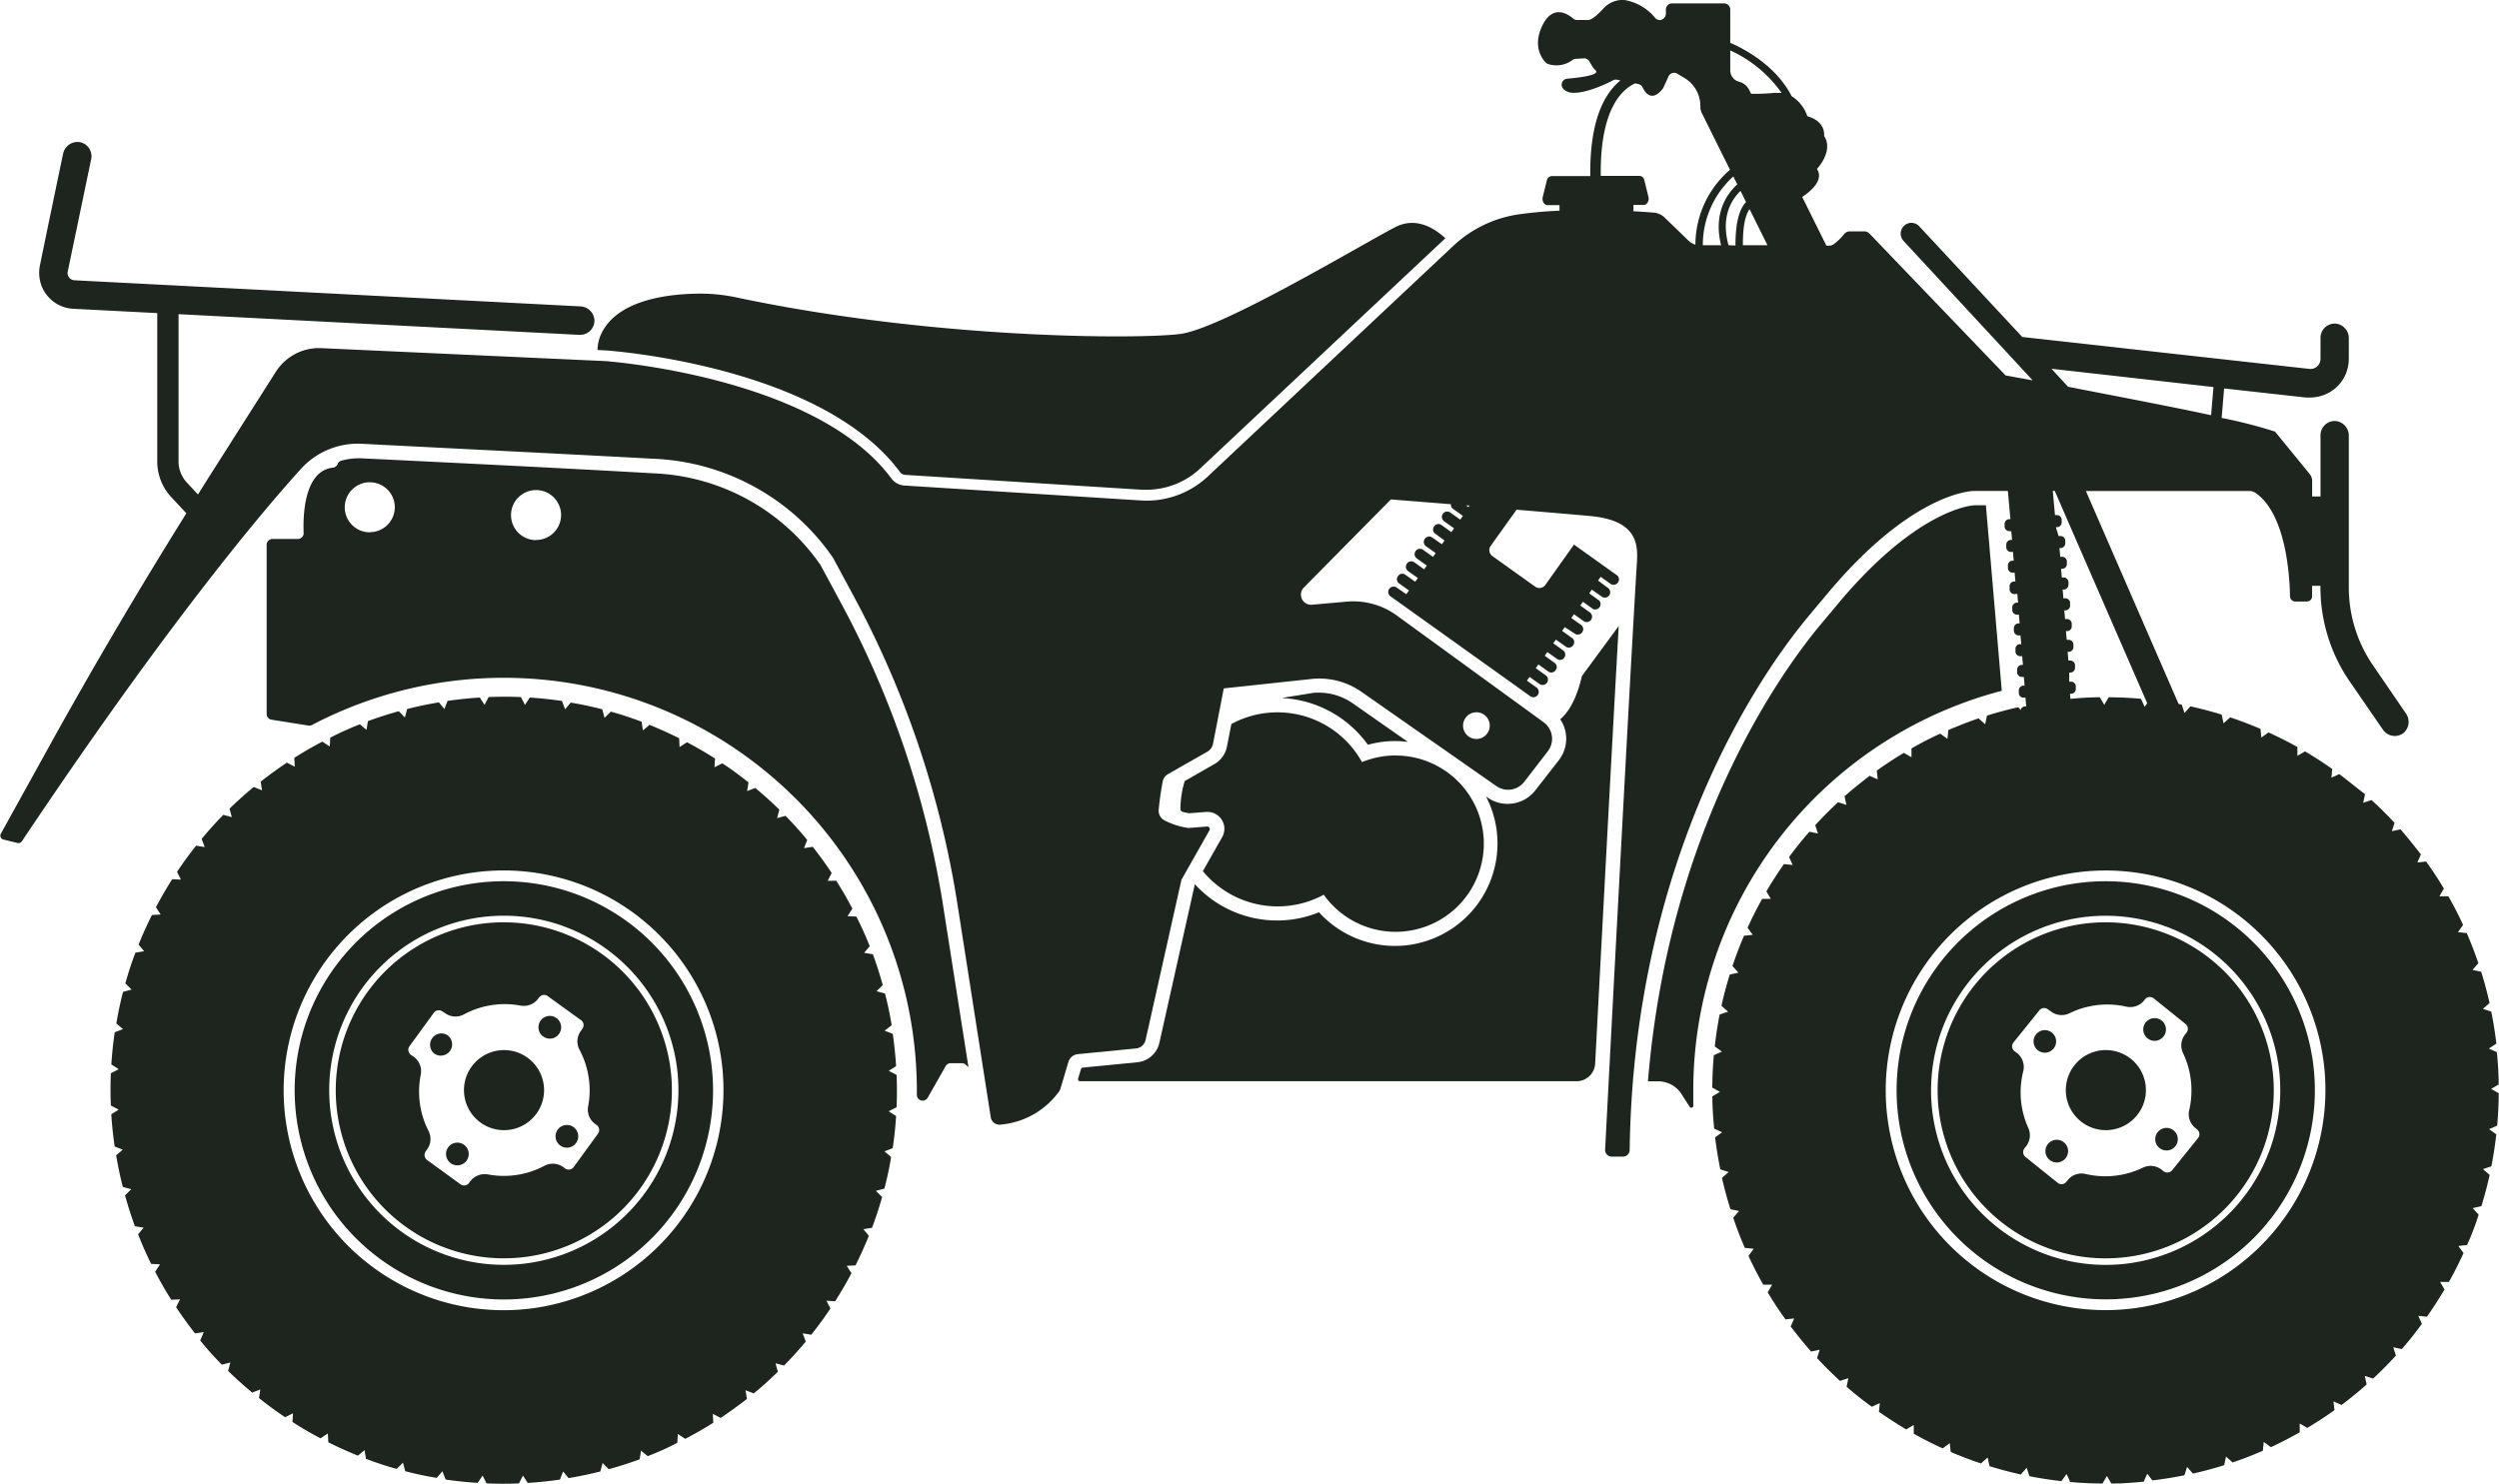 <svg xmlns="http://www.w3.org/2000/svg" viewBox="0 0 374.39 222.32"><defs><style>.cls-1{fill:#1d251e;}</style></defs><g id="Layer_2" data-name="Layer 2"><g id="Layer_1-2" data-name="Layer 1"><path class="cls-1" d="M312.09,132.24A31.33,31.33,0,1,0,346.62,160,31.37,31.37,0,0,0,312.09,132.24Zm6.2,57.16a26.16,26.16,0,1,1,23.18-28.83A26.2,26.2,0,0,1,318.29,189.4Z"/><path class="cls-1" d="M374,156.39c-.2-1.63-.45-3.23-.77-4.8l-1.25-.4,1-.88c-.36-1.59-.78-3.16-1.26-4.69l-1.3-.27.88-1q-.78-2.31-1.74-4.52l-1.32-.14.77-1.08q-1-2.2-2.21-4.3h-1.33l.66-1.15q-1.24-2.09-2.66-4.05l-1.31.14.53-1.21c-1-1.29-2-2.55-3.06-3.76l-1.29.28.4-1.25q-1.65-1.78-3.45-3.42l-1.24.41.27-1.28C353,118,351.77,117,350.47,116l-1.19.54.13-1.3q-2-1.41-4.08-2.64l-1.14.66v-1.32c-1.41-.78-2.86-1.51-4.33-2.18l-1.07.77-.14-1.31c-1.48-.63-3-1.21-4.53-1.72l-1,.89-.28-1.3c-1.54-.48-3.1-.89-4.68-1.24l-.89,1-.41-1.26c-1.58-.31-3.18-.56-4.79-.74l-.77,1.07-.55-1.2c-1.6-.15-3.21-.22-4.84-.23l-.66,1.14-.65-1.14c-1.61,0-3.23.12-4.86.28l-.52,1.19-.78-1c-1.62.19-3.22.45-4.79.77l-.4,1.25-.89-1q-2.38.54-4.68,1.26l-.27,1.29-1-.88c-1.53.52-3,1.11-4.52,1.75l-.13,1.32-1.08-.78q-2.2,1-4.31,2.22v1.32l-1.15-.66c-1.39.84-2.74,1.72-4.05,2.66l.14,1.31-1.21-.53c-1.29,1-2.55,2-3.76,3.07l.28,1.29-1.25-.41q-1.79,1.67-3.42,3.45l.41,1.25-1.28-.27q-1.61,1.83-3.05,3.79l.54,1.19-1.31-.13q-1.4,2-2.63,4.08l.66,1.13H264q-1.18,2.12-2.19,4.33l.78,1.06-1.31.14c-.64,1.49-1.21,3-1.73,4.53l.89,1-1.29.28c-.48,1.54-.9,3.1-1.25,4.69l1,.88-1.27.42c-.31,1.57-.55,3.17-.73,4.79l1.07.77-1.21.54c-.14,1.6-.22,3.22-.23,4.85l1.14.65-1.13.66c0,1.61.12,3.22.27,4.85l1.2.53-1.06.77q.3,2.43.78,4.8l1.25.4-1,.88c.36,1.59.78,3.15,1.27,4.69l1.29.27-.88,1q.78,2.31,1.74,4.52l1.33.14-.78,1.07c.68,1.48,1.42,2.91,2.21,4.31h1.33l-.66,1.15q1.25,2.09,2.66,4.05l1.31-.14-.53,1.2c1,1.3,2,2.56,3.06,3.76l1.29-.27-.4,1.25c1.1,1.19,2.26,2.32,3.45,3.42l1.24-.41-.26,1.28c1.22,1.07,2.48,2.08,3.78,3l1.2-.54-.14,1.3q2,1.39,4.08,2.64l1.14-.66v1.31c1.41.79,2.86,1.52,4.33,2.19l1.07-.78.14,1.32c1.48.63,3,1.21,4.53,1.72l1-.89.28,1.3c1.54.47,3.1.89,4.68,1.24l.89-1,.41,1.26c1.58.31,3.18.56,4.79.74l.78-1.07.54,1.2c1.6.14,3.22.22,4.84.23l.66-1.14.66,1.14c1.6,0,3.22-.12,4.85-.28l.53-1.19.77,1c1.62-.19,3.22-.45,4.8-.77l.4-1.25.88,1q2.38-.54,4.68-1.26l.27-1.29,1,.88q2.31-.79,4.52-1.75l.13-1.32,1.08.78c1.47-.68,2.91-1.43,4.31-2.22v-1.32l1.15.65c1.39-.83,2.75-1.72,4.06-2.65l-.15-1.32,1.21.54q1.95-1.47,3.76-3.07l-.28-1.29,1.25.4q1.78-1.65,3.42-3.45l-.4-1.24,1.28.27c1.06-1.22,2.08-2.48,3-3.79l-.53-1.19,1.3.13q1.39-2,2.63-4.08l-.66-1.13h1.32q1.18-2.12,2.19-4.33l-.78-1.06,1.31-.15q1-2.22,1.73-4.53l-.89-1,1.3-.28c.47-1.53.89-3.09,1.24-4.68l-1-.88,1.26-.42c.31-1.58.55-3.17.74-4.79l-1.08-.77,1.21-.54c.14-1.6.22-3.22.23-4.85l-1.14-.65,1.13-.66c0-1.61-.11-3.23-.27-4.85l-1.2-.53Zm-55,39.75a32.94,32.94,0,1,1,29.2-36.3A33,33,0,0,1,319,196.14Z"/><path class="cls-1" d="M323.26,169.66a1.69,1.69,0,1,0,2.38-.26A1.69,1.69,0,0,0,323.26,169.66Z"/><path class="cls-1" d="M314.82,157.4a6,6,0,1,0,6.64,5.34A6,6,0,0,0,314.82,157.4Z"/><path class="cls-1" d="M306.81,171.44a1.7,1.7,0,1,0,2.39-.26A1.7,1.7,0,0,0,306.81,171.44Z"/><path class="cls-1" d="M307.67,157.12a1.69,1.69,0,1,0-2.38.26A1.69,1.69,0,0,0,307.67,157.12Z"/><path class="cls-1" d="M321.47,153.21a1.7,1.7,0,1,0,2.39-.26A1.71,1.71,0,0,0,321.47,153.21Z"/><path class="cls-1" d="M312.75,138.36a25.18,25.18,0,1,0,27.75,22.31A25.2,25.2,0,0,0,312.75,138.36Zm14.3,19.45a13,13,0,0,1,.93,8.54,2.65,2.65,0,0,0,.92,2.69l.26.21a.92.92,0,0,1,.14,1.3l-3.87,4.81a.94.94,0,0,1-1.31.15l-.26-.21A2.67,2.67,0,0,0,321,175a12.9,12.9,0,0,1-8.54.93,2.64,2.64,0,0,0-2.68.92l-.21.26a.92.92,0,0,1-1.3.14l-4.82-3.87a.93.93,0,0,1-.14-1.31l.21-.26a2.69,2.69,0,0,0,.33-2.83,12.88,12.88,0,0,1-.74-8.42,2.67,2.67,0,0,0-1-2.81l-.27-.2a.92.92,0,0,1-.19-1.33l3.88-4.81a.91.91,0,0,1,1.26-.17l.52.37a2.66,2.66,0,0,0,2.72.24,12.89,12.89,0,0,1,8.51-1,2.68,2.68,0,0,0,2.78-1.05.93.93,0,0,1,1.34-.19l4.77,3.84a.92.92,0,0,1,.14,1.3l-.2.26A2.66,2.66,0,0,0,327.05,157.81Z"/><path class="cls-1" d="M209.05,113.21a13.29,13.29,0,0,0-5,1,14.48,14.48,0,0,0-19.57-5.71l-.66,3.37a3.86,3.86,0,0,1-1.88,2.63l-4.37,2.5a.22.22,0,0,0-.11.14,14.49,14.49,0,0,0-.61,4.24l.19.24a7.78,7.78,0,0,0,1.11.25l2.63-.2h.05a2.58,2.58,0,0,1,1.28.31,2.52,2.52,0,0,1,1,3.45l-2.9,5.12a14.52,14.52,0,0,0,18.11,3.53,13.21,13.21,0,1,0,10.78-20.86Z"/><path class="cls-1" d="M221.19,148.52s5.35-.4,8.44,1.48h2v-3.48H221.19Z"/><rect class="cls-1" x="221.19" y="153.88" width="12.19" height="2.41" rx="0.67"/><rect class="cls-1" x="209.05" y="153.08" width="7.19" height="3.21" rx="0.78"/><path class="cls-1" d="M192.08,104.61a16.83,16.83,0,0,1,12.85,7,15.09,15.09,0,0,1,6-.43l-8.25-5.77a8.87,8.87,0,0,0-5.1-1.61c-.32,0-.64,0-1,.05C196.67,103.87,191.84,104.6,192.08,104.61Z"/><path class="cls-1" d="M237,101.3c-.82,3.55-2.05,5.47-3.25,6.49a5.22,5.22,0,0,1-.19,6.1L230,118.46a5.21,5.21,0,0,1-4.13,2,5.14,5.14,0,0,1-3-.94l-.24-.16a15.21,15.21,0,0,1,1.72,7.05,15.36,15.36,0,0,1-26.74,10.3,16.66,16.66,0,0,1-18.61-4.22l0,.05-5.3,23.71a3.77,3.77,0,0,1-3.32,2.94l-8.17.8a.3.3,0,0,0-.26.21l-.43,1.44a.3.3,0,0,0,.29.39h74.39a2.79,2.79,0,0,0,2.78-2.64c.9-17.15,2.51-47.51,3.53-65.58Z"/><path class="cls-1" d="M70.65,132.43a31.34,31.34,0,1,0,35.8,26.12A31.37,31.37,0,0,0,70.65,132.43Zm8.88,56.8a26.16,26.16,0,1,1,21.8-29.88A26.19,26.19,0,0,1,79.53,189.23Z"/><path class="cls-1" d="M133.59,153.64c-.27-1.61-.6-3.2-1-4.75l-1.27-.35.93-.92c-.43-1.57-.93-3.11-1.48-4.62l-1.31-.21.84-1q-.9-2.26-2-4.43l-1.33-.07.73-1.12q-1.12-2.14-2.42-4.19L124,132l.6-1.17c-.89-1.36-1.84-2.66-2.84-3.93l-1.31.2.48-1.23c-1-1.24-2.11-2.45-3.24-3.61l-1.27.34.34-1.27c-1.16-1.13-2.36-2.22-3.61-3.25l-1.22.47.21-1.3c-1.27-1-2.58-2-3.93-2.86l-1.17.59.08-1.31q-2.05-1.31-4.2-2.44l-1.11.72-.06-1.32q-2.17-1.08-4.43-2l-1,.82-.2-1.3c-1.51-.56-3-1.07-4.61-1.51l-.94.93-.34-1.28c-1.56-.4-3.13-.74-4.73-1l-.84,1-.47-1.25c-1.59-.23-3.2-.4-4.82-.51l-.72,1.11-.6-1.18c-1.61-.07-3.23-.07-4.85,0l-.6,1.17-.72-1.1c-1.6.1-3.21.27-4.83.5l-.47,1.22-.82-1c-1.61.27-3.2.6-4.76,1l-.34,1.26-.92-.93c-1.57.44-3.12.93-4.62,1.49l-.21,1.3-1-.83q-2.27.89-4.43,2l-.07,1.33-1.12-.73c-1.44.75-2.83,1.56-4.19,2.42l.06,1.33-1.18-.61q-2,1.35-3.92,2.85l.2,1.3L38,117.94q-1.87,1.55-3.61,3.24l.34,1.27-1.27-.34c-1.14,1.15-2.22,2.36-3.25,3.6l.46,1.23-1.29-.21q-1.51,1.9-2.86,3.92l.59,1.17-1.31-.07q-1.3,2.06-2.44,4.2l.71,1.1-1.31.07q-1.08,2.16-2,4.43l.83,1-1.3.21q-.86,2.26-1.51,4.6l.93.94-1.28.34q-.6,2.34-1,4.74l1,.84-1.24.47c-.24,1.59-.4,3.2-.51,4.82l1.11.72-1.18.6c-.07,1.6-.07,3.22,0,4.85l1.17.6-1.11.71c.11,1.6.27,3.22.51,4.83l1.22.47-1,.83c.27,1.61.6,3.19,1,4.75l1.26.34-.93.93q.66,2.35,1.48,4.62l1.31.21-.83,1q.88,2.26,1.95,4.43l1.33.07-.73,1.11q1.13,2.16,2.42,4.2l1.32-.07-.6,1.18c.9,1.35,1.84,2.66,2.84,3.93l1.31-.21L30,200.89c1,1.25,2.11,2.46,3.24,3.62l1.28-.34-.35,1.27c1.16,1.13,2.37,2.21,3.61,3.25l1.22-.47-.2,1.29q1.89,1.52,3.92,2.87l1.17-.59-.07,1.3q2,1.31,4.2,2.45l1.1-.72.07,1.32q2.16,1.08,4.43,2l1-.83.21,1.31c1.51.56,3,1.07,4.6,1.51l.94-.94.34,1.28c1.56.41,3.14.75,4.73,1l.84-1,.48,1.25c1.59.23,3.19.4,4.81.5l.73-1.1.6,1.18c1.6.06,3.22.06,4.85,0l.6-1.17.71,1.1c1.6-.1,3.21-.27,4.83-.5l.47-1.22.82,1c1.61-.27,3.2-.61,4.76-1l.34-1.27.93.93q2.35-.65,4.62-1.48l.21-1.3,1,.83c1.51-.59,3-1.25,4.43-2l.08-1.32,1.11.72q2.16-1.12,4.2-2.41l-.07-1.33,1.18.61q2-1.35,3.93-2.85l-.21-1.3,1.23.47c1.25-1,2.46-2.11,3.61-3.24l-.34-1.27,1.27.34c1.14-1.16,2.22-2.36,3.26-3.6l-.47-1.23,1.29.21q1.52-1.91,2.87-3.93l-.6-1.16,1.31.07c.87-1.37,1.69-2.77,2.44-4.2l-.71-1.11,1.32-.06q1.08-2.17,2-4.43l-.83-1,1.3-.2c.57-1.51,1.07-3.05,1.52-4.61l-.94-.93,1.28-.34c.4-1.56.75-3.14,1-4.74l-1-.84,1.24-.47c.24-1.59.41-3.2.51-4.82l-1.11-.72,1.18-.6c.07-1.61.07-3.22,0-4.85l-1.17-.6,1.1-.71c-.1-1.61-.27-3.22-.5-4.84l-1.22-.47Zm-53,42.3A32.95,32.95,0,1,1,108,158.3,33,33,0,0,1,80.58,195.94Z"/><path class="cls-1" d="M83.56,169.28a1.7,1.7,0,1,0,2.37-.37A1.7,1.7,0,0,0,83.56,169.28Z"/><path class="cls-1" d="M74.56,157.44a6,6,0,1,0,6.88,5A6,6,0,0,0,74.56,157.44Z"/><path class="cls-1" d="M67.22,171.84a1.7,1.7,0,1,0,2.74,2,1.7,1.7,0,0,0-2.74-2Z"/><path class="cls-1" d="M67.41,157.5a1.7,1.7,0,0,0-.37-2.37,1.7,1.7,0,0,0-2,2.74A1.7,1.7,0,0,0,67.41,157.5Z"/><path class="cls-1" d="M81,152.94a1.7,1.7,0,1,0,2.37-.37A1.69,1.69,0,0,0,81,152.94Z"/><path class="cls-1" d="M71.6,138.51a25.18,25.18,0,1,0,28.76,21A25.22,25.22,0,0,0,71.6,138.51Zm15.2,18.77a12.93,12.93,0,0,1,1.32,8.48,2.65,2.65,0,0,0,1,2.64l.27.19a.94.94,0,0,1,.2,1.3l-3.64,5a.93.93,0,0,1-1.3.21l-.26-.2a2.68,2.68,0,0,0-2.84-.19A12.94,12.94,0,0,1,73.12,176a2.72,2.72,0,0,0-2.65,1l-.19.27a.93.93,0,0,1-1.3.2l-5-3.64a.94.94,0,0,1-.2-1.3l.2-.27a2.68,2.68,0,0,0,.19-2.84,12.93,12.93,0,0,1-1.13-8.38,2.68,2.68,0,0,0-1.16-2.75l-.29-.19a.93.93,0,0,1-.24-1.32l3.64-5a.93.93,0,0,1,1.26-.23l.54.35a2.65,2.65,0,0,0,2.72.11A12.89,12.89,0,0,1,78,150.7a2.71,2.71,0,0,0,2.73-1.18.92.92,0,0,1,1.32-.25l5,3.61a.92.92,0,0,1,.2,1.29l-.19.27A2.66,2.66,0,0,0,86.8,157.28Z"/><path class="cls-1" d="M295.82,75.72c-.09,0-8.3.27-20.32,14.59l-2.61,3.12c-5.59,6.66-22.85,30.14-26,68.62h1.55a4.11,4.11,0,0,1,3.47,1.9l1.23,1.91a.29.29,0,0,0,.54-.17c0-.76,0-1.53,0-2.3a61.9,61.9,0,0,1,46.22-59.87l-2.38-27.8Z"/><path class="cls-1" d="M360.43,106.89l-4.92-7.19A20.58,20.58,0,0,1,351.89,88V65.32A2.2,2.2,0,0,0,350,63.1a2.13,2.13,0,0,0-2.35,2.13V74.4h-1.25V72A1.7,1.7,0,0,0,346,71l-5.16-6.32a71,71,0,0,0-8-2.05l.37-4.42,12.25,1.36c.21,0,.42,0,.64,0a5.81,5.81,0,0,0,5.29-3.42,6.15,6.15,0,0,0,.5-2.51V50.72A2.2,2.2,0,0,0,350,48.5a2.14,2.14,0,0,0-2.35,2.13v3.15a1.5,1.5,0,0,1-.51,1.13,1.48,1.48,0,0,1-1.17.37l-43-4.78h0L287.54,33.92a1.59,1.59,0,0,0-2.27-.09,1.61,1.61,0,0,0-.09,2.27L304.53,57l-4.06-.74L280.07,35a1.07,1.07,0,0,0-.77-.33h-2.18a1.12,1.12,0,0,0-.87.45,8.11,8.11,0,0,1-1.56,1.49,1.1,1.1,0,0,1-.63.2h-.44L270,29.51c1.57-1.05,3.22-2.63,2.21-4.19,0,0,2.55-2.68,1.07-4.95,0,0,.33-2.15-2.51-2.95a5.59,5.59,0,0,0-2.35-3c-2.29-4.47-6.86-7-9.2-8v-5a.91.91,0,0,0-.91-.91h-7.82a.91.91,0,0,0-.91.91V2a1,1,0,0,1-.83,1,.91.91,0,0,1-.77-.3A7.52,7.52,0,0,0,243.36,0a3.86,3.86,0,0,0-3.08,1.21C239.57,2,238.51,3,237.93,3h-1.66a.89.89,0,0,1-.59-.23c-.74-.63-3-2.19-4.58,1s0,5.16.52,5.64a1.09,1.09,0,0,0,.33.19A4,4,0,0,0,235.57,9a.94.94,0,0,1,.48-.18l1.23-.07a.89.89,0,0,1,.87.51,5.8,5.8,0,0,0,.92,1.32c.63.68-2.5,1.06-4.27,1.21a.91.91,0,0,0-.57,1.55,2,2,0,0,0,1.29.56c1.75.15,4.68-1.08,6.15-1.87a.91.91,0,0,1,.61-.08l.49.1a9.23,9.23,0,0,0-.81.75c-2.54,2.68-3.79,7.26-3.71,13.59h-5.81a.79.79,0,0,0-.7.66l-.61,2.47c-.15.61.21,1.22.71,1.22h1.8v.83c-2.46.11-4.5.32-6.16.56a18.13,18.13,0,0,0-9.78,4.74L180.94,71.41A13.38,13.38,0,0,1,171,75L135.5,72.76a2.64,2.64,0,0,1-1.95-1.05c-11.36-15.37-42.89-17.6-42.89-17.6L48.13,52.17a7.66,7.66,0,0,0-6.8,3.54L31.87,70.59c-.74,1.17-1.48,2.34-2.21,3.51L28,72.32a4.68,4.68,0,0,1-1.25-3.18V47.08l60.06,3.1h.12A2.15,2.15,0,0,0,89.06,48a2.22,2.22,0,0,0-2.15-2.09L11.15,42a1.08,1.08,0,0,1-1-1.31l3.51-16.84a2.14,2.14,0,0,0-1.87-2.57,2.21,2.21,0,0,0-2.34,1.78C8.74,26.42,6.63,36.57,6,39.69a5.56,5.56,0,0,0,.22,3.13,5.37,5.37,0,0,0,4.74,3.45l12.6.65V69.14a7.84,7.84,0,0,0,2.11,5.37l2.25,2.41Q17.6,93.45,8.13,110.47l-8,14.46a.6.6,0,0,0,.38.88l2.12.52a.62.62,0,0,0,.65-.26C24.73,94,38.76,77.26,45.06,70.29a11.54,11.54,0,0,1,9.1-3.79C63.71,67,84.16,68,98,68.75a34.37,34.37,0,0,1,26.79,14.82l3.12,5.79a144.36,144.36,0,0,1,15.52,46.07l5,32a1.31,1.31,0,0,0,1.36,1.11,12.09,12.09,0,0,0,8.79-4.86,1.68,1.68,0,0,0,.3-.56l1.19-4a1.64,1.64,0,0,1,1.41-1.15l8.71-.85a1.64,1.64,0,0,0,1.44-1.28l5.37-24,4.2-7.42a.38.38,0,0,0-.36-.56l-2.77.22a10.78,10.78,0,0,1-3.66-1.17,1.63,1.63,0,0,1-.82-1.56c.16-1.69.39-3.13.6-4.21A1.62,1.62,0,0,1,175,116l5.89-3.36a1.74,1.74,0,0,0,.84-1.18l1.61-8.3,13.14-1.41a11,11,0,0,1,7.51,1.94l20.19,14.11a3.07,3.07,0,0,0,4.18-.64l3.52-4.57a3.06,3.06,0,0,0-.61-4.35l-22-16a11.09,11.09,0,0,0-7.52-2.08l-5.17.46A1.52,1.52,0,0,1,195.38,88l13-13.16,9,.72a.71.71,0,0,0,.27.67l1.52,1.08-.4.56-1.52-1.08a.8.8,0,0,0-.93,1.3l1.52,1.09-.4.56-1.52-1.09a.77.77,0,0,0-1.06.23.76.76,0,0,0,.12,1.07L216.42,81l-.4.56L214.5,80.5a.81.81,0,0,0-.93,1.31l1.52,1.08-.4.56-1.52-1.08a.8.8,0,0,0-.93,1.3l1.52,1.09-.4.56-1.52-1.09a.81.81,0,0,0-.94,1.31l1.52,1.08-.4.56L210.5,86.1a.75.75,0,0,0-1.05.23.76.76,0,0,0,.12,1.07l1.52,1.09-.4.56L209.17,88a.81.81,0,0,0-.93,1.31l1.52,1.08,18.06,12.91,1.52,1.09a.81.81,0,0,0,.93-1.31L228.75,102l.4-.56,1.52,1.08a.8.8,0,0,0,.93-1.3l-1.52-1.09.4-.56,1.52,1.09a.77.77,0,0,0,1.06-.23.76.76,0,0,0-.12-1.07l-1.52-1.09.4-.56,1.52,1.09a.76.76,0,0,0,1-.23.78.78,0,0,0-.12-1.08l-1.52-1.09.4-.55,1.52,1.08a.77.77,0,0,0,1.06-.23.76.76,0,0,0-.13-1.07l-1.52-1.09.4-.56L236,95a.81.81,0,0,0,.93-1.31l-1.52-1.08.4-.56,1.52,1.08a.81.81,0,0,0,.94-1.3l-1.52-1.09.4-.56,1.52,1.09A.81.81,0,0,0,239.6,90l-1.52-1.08.4-.56L240,89.43a.8.8,0,0,0,.93-1.3L239.41,87l.4-.56,1.52,1.09a.81.81,0,0,0,.94-1.31l-1.52-1.08-4.94-3.53-4.26,6a1.1,1.1,0,0,1-1.52.33l-6.49-4.64a1.1,1.1,0,0,1-.18-1.54l3.85-5.38c3.76.32,7.58.64,10.94.94,7,.63,7.26,4.05,7.09,6.9-1.19,19.37-4.77,88.11-4.77,88.11a1,1,0,0,0,1,1h1.68a1,1,0,0,0,1-1c.55-40.27,16.7-68,27.05-80.29.81-1,1.69-2,2.61-3.12,13-15.53,22-15.35,22-15.35h5l.38,4.23-.22,0a.72.72,0,0,0-.65.77l0,.39a.72.72,0,0,0,.78.64l.22,0,.12,1.31-.22,0a.71.71,0,0,0-.65.78l0,.38a.71.71,0,0,0,.78.64l.22,0,.12,1.31-.23,0a.71.71,0,0,0-.64.78l0,.38a.71.71,0,0,0,.77.64l.23,0,.12,1.32-.23,0a.7.7,0,0,0-.64.77l0,.38A.72.72,0,0,0,302,89l.23,0,.11,1.31-.22,0a.72.72,0,0,0-.65.77l0,.38a.72.72,0,0,0,.77.65l.22,0,.12,1.31-.22,0a.72.72,0,0,0-.65.77l0,.38a.72.72,0,0,0,.77.65l.22,0,.12,1.31-.22,0a.7.7,0,0,0-.65.77l0,.38a.71.71,0,0,0,.78.65l.22,0,.12,1.31-.23,0a.71.71,0,0,0-.64.77l0,.39a.71.71,0,0,0,.77.64l.23,0,.12,1.31-.23,0a.71.71,0,0,0-.64.78l0,.38a.7.7,0,0,0,.77.64l.23,0,.11,1.31-.22,0a.73.73,0,0,0-.65.78l0,.38a.7.7,0,0,0,.77.64l.22,0,.12,1.32-.22,0a.72.72,0,0,0-.65.77l0,.38a.72.72,0,0,0,.77.65l.22,0,.12,1.31-.22,0a.7.7,0,0,0-.65.77l0,.38a.73.73,0,0,0,.78.65l.22,0,.12,1.31-.23,0a.7.7,0,0,0-.64.77l0,.38a.72.72,0,0,0,.78.65l.22,0,.12,1.31-.23,0a.7.7,0,0,0-.64.77l0,.38a.71.71,0,0,0,.77.65l.23,0,.57,6.67,6.67-.6-.57-6.67.22,0a.72.72,0,0,0,.65-.77l0-.38a.72.72,0,0,0-.77-.65l-.22,0-.12-1.31.22,0a.72.72,0,0,0,.65-.77l0-.38a.72.72,0,0,0-.77-.65l-.22,0-.12-1.31.22,0a.7.7,0,0,0,.65-.77l0-.38a.72.72,0,0,0-.78-.65l-.22,0-.12-1.31.23,0a.71.71,0,0,0,.64-.77l0-.38a.71.71,0,0,0-.77-.65l-.23,0-.12-1.31.23,0a.71.71,0,0,0,.64-.77l0-.39a.7.7,0,0,0-.77-.64l-.23,0-.11-1.31.22,0a.72.72,0,0,0,.65-.78l0-.38a.7.7,0,0,0-.77-.64l-.22,0L310,100.8l.22,0a.73.73,0,0,0,.65-.78l0-.38a.72.72,0,0,0-.77-.65l-.22,0-.12-1.31.22,0a.7.7,0,0,0,.65-.77l0-.38a.73.73,0,0,0-.78-.65l-.22,0-.12-1.31.23,0a.7.7,0,0,0,.64-.77l0-.38a.72.72,0,0,0-.78-.65l-.22,0-.12-1.31.23,0a.7.7,0,0,0,.64-.77l0-.38a.71.71,0,0,0-.77-.65l-.23,0-.11-1.31.22,0a.72.72,0,0,0,.65-.77l0-.38a.7.7,0,0,0-.77-.65l-.23,0-.11-1.31.22,0a.72.72,0,0,0,.65-.77l0-.39a.7.7,0,0,0-.77-.64l-.22,0-.12-1.31.22,0a.72.72,0,0,0,.65-.78l0-.38a.72.72,0,0,0-.78-.64l-.22,0L308,79l.23,0a.72.72,0,0,0,.64-.78l0-.38a.72.72,0,0,0-.78-.65l-.22,0-.33-3.63h.29l20.9,48,3.91-1.7L312.5,73.58h24.44a1.66,1.66,0,0,1,1,.3c4.61,3.21,5.1,12.72,5.14,15.49a.79.79,0,0,0,.78.77h1.75a.78.78,0,0,0,.78-.78V87.79h1.25V88a24.91,24.91,0,0,0,4.37,14.1l5,7.26a2.15,2.15,0,0,0,3.07.49A2.2,2.2,0,0,0,360.43,106.89Zm-139.24-.15a2,2,0,1,1-2,2A2,2,0,0,1,221.19,106.74ZM220,76l-.35-.25.5,0ZM252.9,36l-3.52-3.4a2.64,2.64,0,0,0-1.66-.74c-1-.08-2-.15-3-.2v-.95h1.54c.49,0,.85-.61.7-1.22l-.61-2.47a.78.78,0,0,0-.7-.66h-5.83c-.13-10.12,3.25-13,5.15-13.87l.48.1a1,1,0,0,1,.64.5c.36.79,1.36,2.27,3,.23l.12-.2.76-1.67a.92.92,0,0,1,1.28-.43l1.29.78A4.88,4.88,0,0,1,254.74,16a2.23,2.23,0,0,0,.25,1l4.19,8.44A14.85,14.85,0,0,0,254,36.67,2.78,2.78,0,0,1,252.9,36Zm2.21.75a13.87,13.87,0,0,1,4.57-10.31l.59,1.19c-1.49,1.36-3.64,4.27-2.42,9.12Zm3.85,0c-1.19-4.31.49-6.88,1.8-8.14l.83,1.68-.19.19C260.16,32,260,34.89,260,36.79Zm2.15,0c0-1.78.12-4.17,1-5.41l2.69,5.41Zm4.94-22.85a32.72,32.72,0,0,1-3.7.16l-.29-.57a2.33,2.33,0,0,0-1.51-1.24,1.75,1.75,0,0,1-1.33-1.67V7.56a18.93,18.93,0,0,1,7.7,6.38A3.61,3.61,0,0,0,266.05,13.94Zm65.21,48.32c-6.56-1.41-15-3-21.43-4.26l-2.49-2.7L331.61,58Z"/><path class="cls-1" d="M89.51,52.45l1.23.06c1.35.09,32.44,2.46,44.1,18.24a1,1,0,0,0,.76.41l35.46,2.23.74,0a11.72,11.72,0,0,0,8-3.18l36.74-34.51c-1.87-1.71-4.56-3.19-7.53-1.65-5.54,2.89-26,15.21-32.22,16s-36.73.8-66.38-5.46a26.19,26.19,0,0,0-5.36-.59c-4.68,0-12.88.83-15.14,6.41A6.26,6.26,0,0,0,89.51,52.45Z"/><path class="cls-1" d="M141.3,135.77A141.71,141.71,0,0,0,126,90.38l-3.08-5.72s0,0,0,0a32,32,0,0,0-25-13.73c-13.53-.78-33.25-1.74-43.8-2.25h-.45a9.39,9.39,0,0,0-2.54.36.82.82,0,0,0-.55.51.87.87,0,0,1-.71.53c-4.35.48-4.48,7.3-4.38,9.79a.87.87,0,0,1-.87.9H40.82a.87.87,0,0,0-.87.87v25.35a.87.87,0,0,0,.73.86l5.52.88a.88.88,0,0,0,.53-.08,61.89,61.89,0,0,1,90.63,54.79c0,.21,0,.42,0,.63a.87.87,0,0,0,1.62.44l2.69-4.74a.87.87,0,0,1,.76-.44h1.67a.86.86,0,0,1,.56.21l.43.37Zm-85.9-56A3.75,3.75,0,1,1,59.15,76,3.75,3.75,0,0,1,55.4,79.75Zm24.91,1.17a3.75,3.75,0,1,1,3.75-3.75A3.75,3.75,0,0,1,80.31,80.92Z"/></g></g></svg>